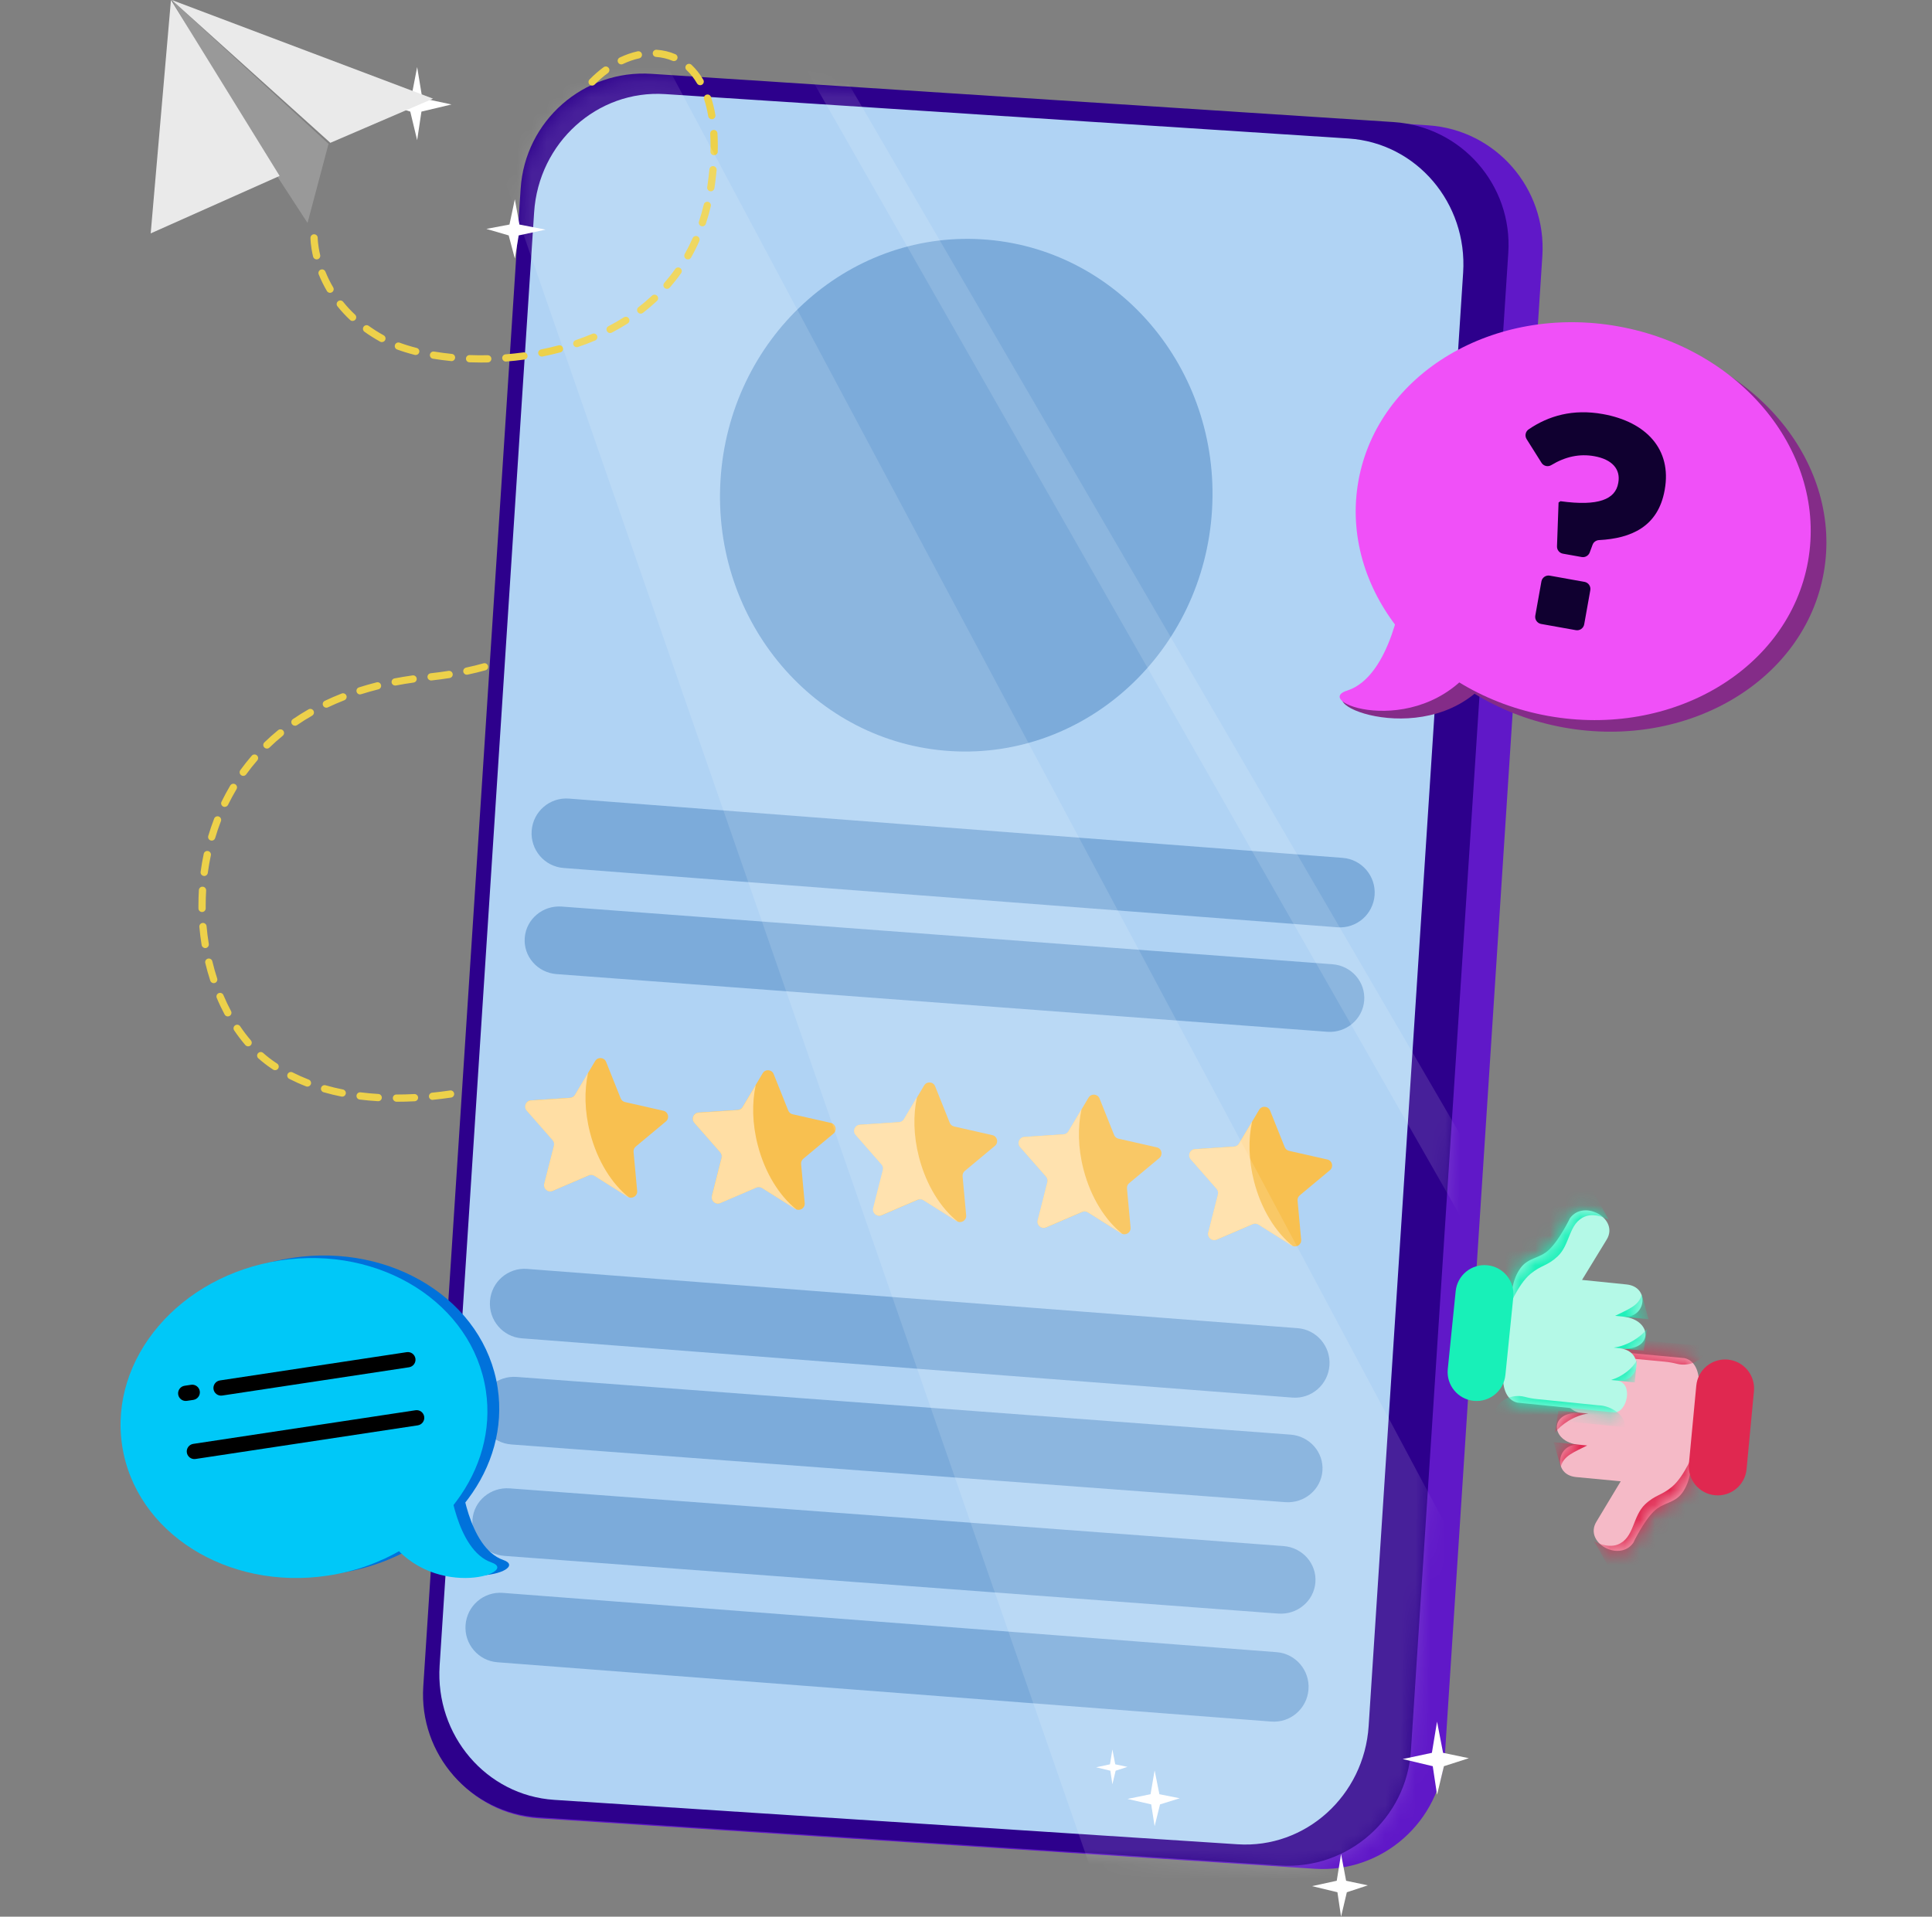 <svg xmlns="http://www.w3.org/2000/svg" fill="none" viewBox="0 0 129 128" height="128" width="129">
<rect x="0" y="0" width="129" height="128" fill="#808080" stroke="none"/>
<path fill="#EDD14A" d="M37.235 16.961C37.245 17.087 37.351 17.181 37.475 17.181H37.477H37.499C37.632 17.169 37.729 17.05 37.717 16.918C37.678 16.507 37.642 16.106 37.608 15.715C37.599 15.582 37.482 15.483 37.346 15.495C37.213 15.505 37.114 15.623 37.126 15.756C37.16 16.15 37.196 16.55 37.235 16.961Z"></path>
<path fill="#F5BAC7" d="M106.05 90.091L112.477 90.698C113.304 90.889 113.509 91.868 113.43 92.713L113.04 96.843C112.946 97.836 112.907 98.907 112.312 99.709C111.789 100.413 111.054 100.318 110.426 100.93C109.725 101.613 109.056 103.029 109.056 103.029C108.133 104.341 105.743 103.03 106.59 101.625L108.216 98.922L105.243 98.641C103.629 98.489 103.946 96.348 105.446 96.49C103.464 96.302 103.382 94.152 105.647 94.366C104.033 94.214 104.264 92.065 105.85 92.214C104.689 92.105 105.144 90.005 106.05 90.091Z"></path>
<mask height="14" width="11" y="90" x="103" maskUnits="userSpaceOnUse" style="mask-type:alpha" id="mask0_3956_7743">
<path fill="#B4F9E7" d="M106.043 90.087L112.469 90.694C113.296 90.885 113.501 91.865 113.422 92.709L113.032 96.839C112.938 97.832 112.899 98.903 112.304 99.705C111.781 100.409 111.047 100.314 110.418 100.926C109.717 101.609 109.049 103.025 109.049 103.025C108.125 104.337 105.735 103.026 106.582 101.621L108.208 98.918L105.235 98.637C103.622 98.485 103.938 96.344 105.438 96.486C103.457 96.299 103.374 94.148 105.639 94.362C104.025 94.21 104.257 92.061 105.842 92.21C104.681 92.101 105.137 90.002 106.043 90.087Z"></path>
</mask>
<g mask="url(#mask0_3956_7743)">
<path fill="#E02850" d="M111.642 99.286C112.506 98.562 113.16 96.83 113.16 96.83L114.894 96.308L115.351 99.637L112.462 104.22L107.765 105.262L106.442 102.937C106.442 102.937 107.32 103.423 108.022 103.144C109.132 102.701 108.981 101.283 109.846 100.459C110.51 99.828 110.94 99.875 111.642 99.286Z"></path>
<path fill="#E02850" d="M111.12 90.931L107.115 90.553C107.068 90.548 107.022 90.545 106.975 90.543C106.185 90.504 105.206 89.881 105.28 89.094L113.972 89.915C113.888 90.804 112.846 91.3 111.981 91.08C111.699 91.008 111.412 90.958 111.12 90.931Z"></path>
<path fill="#E02850" d="M105.978 96.53C105.166 96.954 104.389 97.197 104.214 97.963L103.741 96.318L105.978 96.53Z"></path>
<path fill="#E02850" d="M103.827 95.673C104.243 95.123 105.136 94.511 106.061 94.399L104.051 94.209L103.827 95.673Z"></path>
<path fill="#E02850" d="M104.5 93.577C104.784 93.006 105.466 92.465 106.228 92.226L104.642 92.076L104.5 93.577Z"></path>
</g>
<path fill="#E02850" d="M116.619 98.112C116.519 99.175 115.576 99.956 114.512 99.855C113.449 99.755 112.668 98.812 112.769 97.748L113.261 92.539C113.361 91.476 114.304 90.695 115.368 90.796C116.431 90.896 117.211 91.839 117.111 92.903L116.619 98.112Z"></path>
<path fill="#6018C8" d="M102.983 17.101C103.277 12.572 99.863 8.663 95.357 8.37L43.554 5.002C39.048 4.71 35.157 8.144 34.863 12.672L28.36 112.7C28.066 117.229 31.48 121.138 35.986 121.431L87.789 124.798C92.294 125.091 96.186 121.657 96.48 117.128L102.983 17.101Z"></path>
<path fill="#2D008C" d="M100.709 16.884C101.004 12.355 97.571 8.445 93.042 8.151L43.498 4.93C38.969 4.635 35.059 8.068 34.764 12.597L28.262 112.625C27.968 117.154 31.4 121.064 35.929 121.358L85.473 124.579C90.002 124.873 93.912 121.44 94.207 116.912L100.709 16.884Z"></path>
<path fill="#B0D3F4" d="M97.694 18.214C97.997 13.558 94.571 9.545 90.042 9.25L44.411 6.284C39.882 5.989 35.965 9.526 35.663 14.182L29.354 111.233C29.051 115.889 32.477 119.903 37.006 120.197L82.637 123.164C87.166 123.458 91.082 119.922 91.385 115.266L97.694 18.214Z"></path>
<path fill="#004F9E" d="M48.107 32.086C47.541 41.524 54.429 49.616 63.492 50.159C72.556 50.703 80.362 43.493 80.928 34.054C81.494 24.616 74.606 16.524 65.543 15.98C56.479 15.437 48.673 22.647 48.107 32.086Z" opacity="0.3"></path>
<path fill="#004F9E" d="M35.5 55.471C35.403 56.751 36.356 57.868 37.631 57.965L89.299 61.925C90.573 62.022 91.685 61.064 91.782 59.784C91.879 58.505 90.925 57.388 89.651 57.29L37.983 53.331C36.709 53.233 35.597 54.192 35.5 55.471Z" clip-rule="evenodd" fill-rule="evenodd" opacity="0.3"></path>
<path fill="#004F9E" d="M35.037 62.624C34.94 63.87 35.89 64.956 37.159 65.051L88.614 68.903C89.883 68.998 90.99 68.066 91.087 66.821C91.184 65.575 90.234 64.489 88.965 64.394L37.51 60.542C36.241 60.447 35.134 61.379 35.037 62.624Z" clip-rule="evenodd" fill-rule="evenodd" opacity="0.3"></path>
<path fill="#004F9E" d="M31.547 101.478C31.449 102.723 32.403 103.809 33.677 103.904L85.346 107.757C86.62 107.852 87.732 106.919 87.829 105.674C87.926 104.429 86.972 103.343 85.698 103.248L34.029 99.395C32.755 99.3 31.644 100.233 31.547 101.478Z" clip-rule="evenodd" fill-rule="evenodd" opacity="0.3"></path>
<path fill="#004F9E" d="M31.086 108.514C30.988 109.794 31.942 110.911 33.217 111.008L84.885 114.968C86.159 115.065 87.271 114.107 87.368 112.827C87.465 111.547 86.511 110.431 85.237 110.333L33.569 106.374C32.294 106.276 31.183 107.235 31.086 108.514Z" clip-rule="evenodd" fill-rule="evenodd" opacity="0.3"></path>
<path fill="#004F9E" d="M32.717 86.88C32.62 88.159 33.57 89.276 34.839 89.374L86.294 93.333C87.563 93.43 88.67 92.472 88.767 91.192C88.863 89.913 87.913 88.796 86.645 88.698L35.189 84.739C33.92 84.642 32.813 85.6 32.717 86.88Z" clip-rule="evenodd" fill-rule="evenodd" opacity="0.3"></path>
<path fill="#004F9E" d="M32.015 94.037C31.918 95.282 32.872 96.368 34.146 96.463L85.815 100.315C87.089 100.41 88.201 99.478 88.298 98.233C88.395 96.987 87.441 95.901 86.167 95.806L34.498 91.954C33.224 91.859 32.112 92.791 32.015 94.037Z" clip-rule="evenodd" fill-rule="evenodd" opacity="0.3"></path>
<path fill="#F8C050" d="M84.074 74.113L82.732 76.368C82.664 76.484 82.542 76.558 82.408 76.567L79.79 76.74C79.452 76.762 79.286 77.163 79.51 77.418L81.239 79.391C81.328 79.492 81.361 79.63 81.328 79.762L80.684 82.305C80.601 82.634 80.93 82.916 81.242 82.782L83.653 81.746C83.777 81.694 83.919 81.705 84.033 81.776L86.253 83.175C86.539 83.356 86.909 83.129 86.879 82.791L86.639 80.178C86.626 80.044 86.681 79.912 86.785 79.826L88.799 78.147C89.06 77.93 88.959 77.508 88.628 77.433L86.069 76.854C85.938 76.824 85.83 76.731 85.78 76.607L84.806 74.171C84.68 73.856 84.248 73.822 84.075 74.113L84.074 74.113Z"></path>
<path fill="#FFDEA4" d="M79.501 77.421C79.277 77.166 79.443 76.765 79.781 76.743L82.399 76.57C82.534 76.561 82.655 76.486 82.724 76.371L83.604 74.891C83.342 76.07 83.365 77.472 83.736 78.908C84.219 80.781 85.191 82.317 86.328 83.216C86.3 83.207 86.271 83.194 86.243 83.177L84.023 81.778C83.909 81.706 83.768 81.695 83.644 81.748L81.233 82.783C80.921 82.918 80.591 82.635 80.674 82.307L81.319 79.763C81.352 79.633 81.319 79.494 81.23 79.394L79.5 77.421L79.501 77.421Z"></path>
<path fill="#F8C050" d="M72.683 73.301L71.342 75.555C71.273 75.671 71.151 75.745 71.017 75.754L68.4 75.927C68.061 75.949 67.895 76.35 68.119 76.606L69.849 78.578C69.937 78.68 69.971 78.818 69.938 78.949L69.293 81.493C69.21 81.821 69.539 82.103 69.852 81.969L72.262 80.934C72.386 80.881 72.528 80.892 72.642 80.964L74.862 82.362C75.149 82.543 75.519 82.316 75.488 81.979L75.248 79.366C75.235 79.232 75.291 79.1 75.394 79.014L77.409 77.335C77.669 77.117 77.568 76.695 77.237 76.621L74.678 76.041C74.547 76.012 74.439 75.919 74.389 75.794L73.416 73.358C73.289 73.043 72.857 73.01 72.684 73.301L72.683 73.301Z"></path>
<path fill="#FFDEA4" d="M68.11 76.603C67.886 76.348 68.052 75.947 68.391 75.925L71.009 75.752C71.143 75.743 71.264 75.668 71.333 75.553L72.214 74.073C71.952 75.251 71.974 76.653 72.345 78.09C72.828 79.963 73.8 81.499 74.938 82.398C74.909 82.388 74.88 82.376 74.853 82.358L72.633 80.96C72.519 80.888 72.377 80.877 72.253 80.93L69.842 81.965C69.531 82.099 69.201 81.817 69.284 81.489L69.928 78.945C69.962 78.815 69.928 78.676 69.839 78.575L68.109 76.602L68.11 76.603Z"></path>
<path fill="#F8C050" d="M61.707 72.486L60.365 74.741C60.297 74.857 60.175 74.931 60.041 74.94L57.423 75.113C57.085 75.135 56.919 75.536 57.142 75.791L58.872 77.764C58.961 77.865 58.994 78.003 58.961 78.135L58.317 80.678C58.234 81.007 58.563 81.289 58.875 81.155L61.286 80.12C61.41 80.067 61.551 80.078 61.666 80.149L63.885 81.548C64.172 81.729 64.542 81.502 64.511 81.164L64.272 78.551C64.259 78.417 64.314 78.285 64.418 78.199L66.432 76.52C66.693 76.303 66.591 75.881 66.261 75.806L63.702 75.227C63.57 75.197 63.462 75.105 63.413 74.98L62.439 72.544C62.313 72.229 61.881 72.195 61.708 72.487L61.707 72.486Z"></path>
<path fill="#FFDEA4" d="M57.126 75.79C56.902 75.535 57.068 75.134 57.407 75.112L60.024 74.939C60.159 74.93 60.28 74.856 60.349 74.74L61.229 73.26C60.967 74.439 60.99 75.841 61.361 77.278C61.844 79.15 62.816 80.686 63.953 81.586C63.925 81.576 63.896 81.563 63.868 81.546L61.648 80.147C61.534 80.076 61.393 80.064 61.269 80.117L58.858 81.153C58.546 81.287 58.216 81.005 58.299 80.676L58.944 78.133C58.977 78.002 58.944 77.863 58.855 77.763L57.125 75.79L57.126 75.79Z"></path>
<path fill="#F8C050" d="M50.926 71.67L49.584 73.924C49.515 74.04 49.393 74.114 49.26 74.123L46.642 74.296C46.303 74.319 46.137 74.719 46.361 74.975L48.091 76.948C48.179 77.049 48.213 77.187 48.18 77.318L47.535 79.862C47.452 80.19 47.782 80.472 48.094 80.338L50.505 79.303C50.629 79.25 50.77 79.261 50.885 79.333L53.104 80.731C53.391 80.913 53.761 80.685 53.73 80.348L53.49 77.735C53.477 77.601 53.533 77.469 53.636 77.383L55.651 75.704C55.912 75.487 55.81 75.065 55.479 74.99L52.921 74.411C52.789 74.381 52.681 74.288 52.631 74.163L51.658 71.728C51.532 71.413 51.099 71.379 50.926 71.67L50.926 71.67Z"></path>
<path fill="#FFDEA4" d="M46.36 74.982C46.136 74.727 46.303 74.326 46.641 74.304L49.259 74.131C49.393 74.122 49.514 74.047 49.583 73.932L50.464 72.451C50.202 73.63 50.224 75.032 50.595 76.469C51.078 78.342 52.05 79.878 53.188 80.777C53.159 80.767 53.13 80.755 53.102 80.737L50.883 79.339C50.769 79.267 50.627 79.256 50.503 79.309L48.092 80.344C47.781 80.478 47.451 80.196 47.534 79.868L48.178 77.324C48.212 77.194 48.178 77.055 48.089 76.954L46.359 74.981L46.36 74.982Z"></path>
<path fill="#F8C050" d="M39.738 70.858L38.397 73.112C38.328 73.228 38.206 73.302 38.072 73.311L35.454 73.484C35.116 73.506 34.95 73.907 35.174 74.162L36.903 76.135C36.992 76.236 37.025 76.374 36.992 76.506L36.348 79.049C36.265 79.378 36.594 79.66 36.906 79.526L39.317 78.491C39.441 78.438 39.583 78.449 39.697 78.52L41.917 79.919C42.203 80.1 42.573 79.873 42.543 79.535L42.303 76.922C42.29 76.788 42.345 76.657 42.449 76.57L44.463 74.891C44.724 74.674 44.623 74.252 44.292 74.177L41.733 73.598C41.602 73.568 41.494 73.476 41.444 73.351L40.47 70.915C40.344 70.6 39.912 70.566 39.739 70.858L39.738 70.858Z"></path>
<path fill="#FFDEA4" d="M35.165 74.168C34.941 73.912 35.107 73.511 35.446 73.489L38.063 73.316C38.198 73.307 38.319 73.233 38.388 73.117L39.268 71.637C39.006 72.816 39.029 74.218 39.4 75.654C39.883 77.527 40.855 79.063 41.992 79.963C41.964 79.953 41.935 79.94 41.907 79.923L39.688 78.524C39.573 78.453 39.432 78.441 39.308 78.494L36.897 79.529C36.585 79.664 36.255 79.382 36.338 79.053L36.983 76.51C37.017 76.379 36.983 76.24 36.894 76.14L35.164 74.167L35.165 74.168Z"></path>
<path fill="#0072DB" d="M33.23 92.69C33.632 95.351 32.86 97.955 31.26 100.09C29.368 102.622 26.313 104.501 22.678 105.051C15.973 106.066 9.824 102.178 8.944 96.365C8.065 90.552 12.788 85.019 19.496 84.004C26.203 82.989 32.35 86.877 33.23 92.69Z"></path>
<path fill="#0072DB" d="M30.761 98.687C30.761 98.687 31.231 103.353 33.605 104.178C35.615 104.876 29.337 106.896 26.5 102.233L30.761 98.687Z"></path>
<path fill="#00C8F8" d="M32.44 92.859C32.843 95.521 32.071 98.125 30.471 100.26C28.579 102.792 25.524 104.671 21.889 105.221C15.184 106.236 9.035 102.348 8.155 96.535C7.275 90.722 11.999 85.189 18.707 84.174C25.414 83.159 31.561 87.047 32.44 92.859Z"></path>
<path fill="black" d="M27.31 91.308L14.837 93.196C14.557 93.238 14.298 93.045 14.256 92.768C14.214 92.491 14.407 92.229 14.684 92.187L27.157 90.299C27.437 90.257 27.696 90.451 27.738 90.728C27.78 91.004 27.587 91.266 27.31 91.308Z"></path>
<path fill="black" d="M12.912 93.486L12.477 93.551C12.197 93.594 11.939 93.4 11.897 93.123C11.855 92.847 12.048 92.585 12.325 92.543L12.759 92.477C13.039 92.435 13.298 92.628 13.34 92.905C13.382 93.182 13.188 93.444 12.912 93.486Z"></path>
<path fill="black" d="M27.896 95.186L13.055 97.432C12.775 97.475 12.517 97.281 12.475 97.004C12.433 96.727 12.626 96.466 12.903 96.424L27.743 94.178C28.023 94.135 28.282 94.329 28.324 94.606C28.366 94.882 28.173 95.144 27.896 95.186Z"></path>
<path fill="#00C8F8" d="M29.972 98.851C29.972 98.851 30.442 103.518 32.815 104.342C34.826 105.04 28.548 107.06 25.71 102.397L29.972 98.851Z"></path>
<path fill="#842C88" d="M104.43 48.586C112.719 50.07 120.482 45.449 121.768 38.264C123.054 31.079 117.377 24.052 109.087 22.568C100.798 21.084 93.035 25.705 91.749 32.89C90.463 40.075 96.14 47.102 104.43 48.586Z"></path>
<path fill="#842C88" d="M94.719 40.164C94.719 40.164 93.036 45.363 90.062 46.308C87.543 47.106 96.212 50.403 99.89 44.709L94.719 40.164Z"></path>
<path fill="#F050F8" d="M103.383 47.813C111.672 49.297 119.435 44.675 120.721 37.491C122.007 30.306 116.33 23.278 108.041 21.794C99.751 20.31 91.989 24.932 90.702 32.117C89.416 39.302 95.093 46.329 103.383 47.813Z"></path>
<path fill="#F050F8" d="M93.658 39.398C93.658 39.398 92.918 45.175 89.945 46.12C87.425 46.918 95.15 49.636 98.829 43.943L93.658 39.398Z"></path>
<path fill="#100030" d="M104.073 33.554L104.192 33.471C106.751 33.825 107.857 33.335 108.048 32.269L108.055 32.229C108.218 31.321 107.627 30.676 106.456 30.466C105.461 30.288 104.524 30.492 103.57 31.065C103.349 31.197 103.061 31.123 102.926 30.905L101.933 29.326C101.794 29.104 101.857 28.814 102.072 28.67C103.402 27.766 105.019 27.293 107.023 27.652C109.927 28.172 111.635 30.017 111.155 32.698L111.148 32.738C110.711 35.178 108.909 35.956 106.769 36.068C106.578 36.078 106.404 36.196 106.338 36.377L106.146 36.893C106.066 37.109 105.838 37.24 105.611 37.199L104.357 36.975C104.123 36.933 103.952 36.724 103.961 36.483L104.066 33.549L104.073 33.554ZM103.477 38.442L105.798 38.858C106.057 38.904 106.232 39.155 106.185 39.414L105.777 41.696C105.73 41.955 105.48 42.13 105.22 42.083L102.899 41.668C102.64 41.621 102.465 41.37 102.512 41.111L102.92 38.83C102.967 38.57 103.217 38.396 103.477 38.442Z"></path>
<path fill="white" d="M89.543 123.812L89.254 125.599L87.609 125.958L89.3 126.367L89.543 128L89.929 126.367L91.331 125.906L89.88 125.599L89.543 123.812Z"></path>
<path fill="white" d="M74.275 116.832L74.113 117.824L73.188 118.022L74.139 118.25L74.275 119.158L74.492 118.25L75.281 117.994L74.465 117.824L74.275 116.832Z"></path>
<path fill="white" d="M77.094 118.23L76.823 119.819L75.281 120.135L76.866 120.499L77.094 121.953L77.456 120.499L78.771 120.091L77.412 119.819L77.094 118.23Z"></path>
<path fill="white" d="M95.952 114.973L95.608 117.056L93.656 117.472L95.665 117.949L95.952 119.858L96.411 117.949L98.076 117.415L96.354 117.056L95.952 114.973Z"></path>
<path fill="white" d="M34.376 13.309L34.683 14.995L36.43 15.335L34.633 15.721L34.376 17.263L33.965 15.721L32.475 15.286L34.017 14.995L34.376 13.309Z"></path>
<path fill="white" d="M27.853 4.477L28.197 6.56L30.148 6.976L28.14 7.453L27.853 9.362L27.394 7.453L25.729 6.919L27.451 6.56L27.853 4.477Z"></path>
<path fill="#B4F9E7" d="M107.737 94.321L101.315 93.67C100.489 93.473 100.291 92.493 100.376 91.648L100.794 87.522C100.895 86.529 100.941 85.458 101.541 84.661C102.069 83.96 102.803 84.06 103.436 83.452C104.142 82.774 104.82 81.363 104.82 81.363C105.752 80.057 108.133 81.384 107.277 82.784L105.632 85.475L108.603 85.777C110.216 85.94 109.885 88.079 108.385 87.927C110.366 88.127 110.433 90.278 108.17 90.049C109.783 90.212 109.536 92.36 107.952 92.199C109.112 92.317 108.642 94.413 107.737 94.321Z"></path>
<mask height="15" width="10" y="80" x="100" maskUnits="userSpaceOnUse" style="mask-type:alpha" id="mask1_3956_7743">
<path fill="#B4F9E7" d="M107.721 94.317L101.299 93.666C100.474 93.469 100.275 92.489 100.36 91.644L100.779 87.518C100.879 86.525 100.925 85.454 101.526 84.657C102.054 83.956 102.788 84.056 103.42 83.448C104.126 82.77 104.804 81.359 104.804 81.359C105.737 80.053 108.118 81.38 107.261 82.78L105.616 85.472L108.587 85.773C110.2 85.936 109.869 88.075 108.369 87.923C110.35 88.124 110.418 90.274 108.154 90.045C109.767 90.208 109.521 92.356 107.936 92.195C109.096 92.313 108.627 94.409 107.721 94.317Z"></path>
</mask>
<g mask="url(#mask1_3956_7743)">
<path fill="#18F0B8" d="M102.195 85.069C101.326 85.787 100.661 87.514 100.661 87.514L98.923 88.024L98.489 84.693L101.409 80.13L106.113 79.12L107.42 81.454C107.42 81.454 106.545 80.962 105.842 81.237C104.729 81.671 104.87 83.091 103.999 83.908C103.331 84.535 102.901 84.485 102.195 85.069Z"></path>
<path fill="#18F0B8" d="M102.662 93.436L106.664 93.842C106.711 93.847 106.758 93.85 106.804 93.853C107.593 93.897 108.569 94.526 108.489 95.313L99.803 94.433C99.893 93.544 100.938 93.055 101.802 93.281C102.083 93.355 102.371 93.407 102.662 93.436Z"></path>
<path fill="#18F0B8" d="M107.842 87.873C108.657 87.454 109.436 87.216 109.615 86.452L110.077 88.099L107.842 87.873Z"></path>
<path fill="#18F0B8" d="M109.984 88.734C109.564 89.281 108.667 89.886 107.742 89.993L109.75 90.196L109.984 88.734Z"></path>
<path fill="#18F0B8" d="M109.303 90.819C109.016 91.388 108.33 91.924 107.567 92.158L109.151 92.318L109.303 90.819Z"></path>
</g>
<path fill="#18F0B8" d="M97.196 86.225C97.303 85.162 98.252 84.388 99.315 84.496C100.377 84.603 101.151 85.552 101.044 86.615L100.516 91.82C100.408 92.883 99.46 93.657 98.397 93.549C97.335 93.442 96.561 92.493 96.668 91.431L97.196 86.225Z"></path>
<path fill="#EDD14A" d="M26.482 73.576C26.349 73.576 26.23 73.468 26.23 73.335C26.23 73.202 26.33 73.093 26.463 73.093H26.487C26.868 73.093 27.265 73.084 27.662 73.062C27.793 73.055 27.91 73.156 27.917 73.291C27.924 73.424 27.822 73.537 27.687 73.545C27.282 73.567 26.877 73.576 26.482 73.576ZM25.252 73.54C25.252 73.54 25.242 73.54 25.237 73.54C24.823 73.516 24.411 73.477 24.016 73.429C23.882 73.412 23.788 73.291 23.805 73.158C23.822 73.026 23.941 72.931 24.076 72.948C24.462 72.997 24.861 73.033 25.266 73.057C25.399 73.064 25.501 73.18 25.494 73.313C25.486 73.441 25.38 73.54 25.252 73.54ZM28.881 73.453C28.758 73.453 28.654 73.361 28.641 73.236C28.627 73.103 28.726 72.984 28.857 72.97C29.25 72.931 29.652 72.881 30.049 72.823C30.18 72.801 30.304 72.895 30.323 73.026C30.342 73.158 30.25 73.279 30.117 73.298C29.712 73.356 29.303 73.407 28.903 73.448C28.896 73.448 28.886 73.448 28.879 73.448L28.881 73.453ZM22.85 73.236C22.833 73.236 22.819 73.236 22.802 73.231C22.395 73.149 21.992 73.052 21.605 72.941C21.476 72.905 21.401 72.77 21.44 72.642C21.479 72.514 21.612 72.439 21.74 72.477C22.114 72.584 22.504 72.678 22.899 72.757C23.029 72.784 23.114 72.912 23.088 73.043C23.063 73.158 22.964 73.236 22.85 73.236ZM20.526 72.567C20.497 72.567 20.468 72.562 20.439 72.55C20.052 72.4 19.674 72.231 19.312 72.047C19.194 71.987 19.145 71.842 19.206 71.722C19.267 71.601 19.412 71.555 19.533 71.615C19.88 71.791 20.243 71.953 20.616 72.098C20.74 72.147 20.803 72.287 20.754 72.41C20.718 72.506 20.626 72.564 20.529 72.564L20.526 72.567ZM18.372 71.47C18.326 71.47 18.28 71.458 18.239 71.432L18.113 71.347C17.817 71.149 17.527 70.922 17.248 70.676C17.149 70.587 17.139 70.434 17.229 70.335C17.318 70.236 17.471 70.227 17.57 70.316C17.832 70.548 18.103 70.76 18.382 70.946L18.503 71.026C18.615 71.098 18.646 71.248 18.573 71.359C18.527 71.429 18.45 71.468 18.37 71.468L18.372 71.47ZM16.567 69.876C16.499 69.876 16.431 69.847 16.383 69.792C16.121 69.488 15.869 69.157 15.634 68.809C15.559 68.698 15.588 68.548 15.7 68.473C15.811 68.398 15.961 68.427 16.037 68.539C16.262 68.872 16.502 69.188 16.751 69.478C16.839 69.579 16.826 69.732 16.725 69.819C16.679 69.857 16.623 69.876 16.567 69.876ZM15.213 67.879C15.126 67.879 15.043 67.833 14.999 67.751C14.81 67.396 14.631 67.024 14.471 66.64C14.42 66.517 14.476 66.375 14.6 66.324C14.723 66.273 14.866 66.329 14.917 66.452C15.072 66.822 15.244 67.181 15.426 67.522C15.489 67.64 15.445 67.785 15.327 67.848C15.29 67.867 15.252 67.877 15.213 67.877V67.879ZM14.27 65.657C14.168 65.657 14.074 65.592 14.04 65.491C13.914 65.107 13.803 64.711 13.706 64.31C13.674 64.18 13.754 64.049 13.885 64.018C14.016 63.986 14.146 64.066 14.178 64.197C14.27 64.583 14.379 64.967 14.5 65.341C14.541 65.469 14.471 65.604 14.345 65.645C14.321 65.653 14.294 65.657 14.27 65.657ZM13.703 63.313C13.587 63.313 13.483 63.228 13.463 63.11C13.398 62.709 13.347 62.301 13.311 61.895C13.299 61.762 13.398 61.644 13.531 61.634C13.664 61.625 13.783 61.721 13.793 61.854C13.827 62.248 13.878 62.646 13.941 63.035C13.962 63.165 13.873 63.291 13.739 63.313C13.727 63.313 13.713 63.315 13.701 63.315L13.703 63.313ZM13.492 60.907C13.359 60.907 13.252 60.801 13.25 60.668C13.25 60.589 13.25 60.507 13.25 60.427C13.25 60.101 13.26 59.77 13.279 59.441C13.286 59.309 13.403 59.202 13.536 59.215C13.669 59.222 13.771 59.338 13.764 59.471C13.744 59.787 13.735 60.11 13.735 60.427C13.735 60.504 13.735 60.584 13.735 60.661C13.735 60.794 13.63 60.905 13.495 60.905H13.492V60.907ZM13.635 58.497C13.635 58.497 13.614 58.497 13.604 58.497C13.47 58.48 13.378 58.357 13.395 58.227C13.449 57.821 13.519 57.415 13.604 57.019C13.63 56.889 13.761 56.804 13.892 56.833C14.023 56.86 14.108 56.99 14.079 57.121C13.996 57.505 13.928 57.898 13.875 58.292C13.858 58.413 13.754 58.502 13.635 58.502V58.497ZM14.137 56.138C14.115 56.138 14.091 56.135 14.069 56.128C13.941 56.09 13.868 55.957 13.904 55.829C14.021 55.438 14.154 55.046 14.299 54.667C14.348 54.541 14.488 54.481 14.612 54.529C14.738 54.578 14.798 54.718 14.75 54.841C14.607 55.208 14.479 55.587 14.367 55.966C14.335 56.073 14.239 56.14 14.134 56.14L14.137 56.138ZM15.007 53.887C14.97 53.887 14.937 53.88 14.902 53.863C14.781 53.805 14.73 53.66 14.791 53.539C14.97 53.172 15.167 52.808 15.375 52.457C15.443 52.344 15.593 52.305 15.707 52.373C15.821 52.441 15.86 52.59 15.792 52.704C15.591 53.042 15.402 53.392 15.227 53.747C15.186 53.834 15.099 53.882 15.009 53.882L15.007 53.887ZM16.242 51.815C16.194 51.815 16.143 51.801 16.102 51.769C15.993 51.692 15.969 51.54 16.046 51.431C16.286 51.1 16.543 50.774 16.809 50.468C16.897 50.366 17.049 50.354 17.151 50.443C17.253 50.53 17.265 50.682 17.175 50.784C16.919 51.081 16.669 51.395 16.439 51.714C16.39 51.779 16.318 51.815 16.242 51.815ZM17.822 49.989C17.759 49.989 17.696 49.965 17.648 49.917C17.553 49.82 17.556 49.668 17.653 49.576C17.944 49.294 18.254 49.019 18.571 48.76C18.675 48.676 18.828 48.69 18.913 48.794C18.997 48.898 18.983 49.05 18.879 49.135C18.571 49.386 18.273 49.651 17.992 49.924C17.946 49.97 17.883 49.992 17.822 49.992V49.989ZM19.695 48.463C19.618 48.463 19.543 48.427 19.494 48.359C19.419 48.248 19.446 48.099 19.557 48.024C19.892 47.794 20.241 47.577 20.599 47.372C20.715 47.306 20.863 47.345 20.931 47.461C20.997 47.577 20.958 47.724 20.841 47.792C20.495 47.99 20.156 48.202 19.834 48.425C19.792 48.453 19.744 48.468 19.698 48.468L19.695 48.463ZM21.791 47.261C21.702 47.261 21.614 47.21 21.573 47.123C21.515 47.002 21.566 46.857 21.687 46.802C22.051 46.628 22.429 46.464 22.814 46.314C22.937 46.266 23.078 46.326 23.129 46.449C23.177 46.572 23.117 46.712 22.993 46.763C22.62 46.908 22.252 47.07 21.898 47.236C21.864 47.253 21.828 47.261 21.794 47.261H21.791ZM24.042 46.377C23.941 46.377 23.844 46.311 23.812 46.208C23.771 46.08 23.841 45.944 23.97 45.903C24.352 45.782 24.747 45.669 25.147 45.568C25.276 45.534 25.409 45.614 25.441 45.742C25.474 45.872 25.394 46.002 25.266 46.034C24.876 46.133 24.491 46.241 24.115 46.36C24.091 46.367 24.067 46.372 24.042 46.372V46.377ZM26.388 45.782C26.274 45.782 26.172 45.703 26.15 45.587C26.126 45.456 26.211 45.328 26.342 45.304C26.734 45.23 27.142 45.162 27.549 45.104C27.682 45.085 27.803 45.176 27.822 45.309C27.842 45.442 27.75 45.563 27.616 45.582C27.217 45.638 26.819 45.703 26.434 45.778C26.419 45.78 26.402 45.782 26.388 45.782ZM28.784 45.442C28.663 45.442 28.556 45.35 28.544 45.227C28.53 45.094 28.627 44.976 28.758 44.961C29.16 44.918 29.56 44.862 29.947 44.802C30.081 44.783 30.204 44.872 30.226 45.002C30.248 45.135 30.156 45.258 30.025 45.28C29.63 45.343 29.223 45.396 28.813 45.442C28.804 45.442 28.796 45.442 28.787 45.442H28.784ZM31.174 45.06C31.062 45.06 30.96 44.983 30.936 44.87C30.907 44.739 30.992 44.611 31.123 44.582C31.517 44.498 31.908 44.404 32.283 44.297C32.414 44.261 32.545 44.336 32.581 44.466C32.618 44.594 32.542 44.727 32.412 44.763C32.026 44.87 31.627 44.969 31.222 45.053C31.205 45.058 31.188 45.058 31.171 45.058L31.174 45.06ZM32.121 24.21C31.859 24.21 31.6 24.205 31.345 24.195C31.212 24.191 31.108 24.079 31.113 23.944C31.117 23.811 31.227 23.707 31.365 23.712C31.757 23.727 32.155 23.732 32.562 23.722C32.702 23.722 32.806 23.826 32.809 23.959C32.811 24.091 32.705 24.203 32.571 24.205C32.421 24.207 32.269 24.21 32.121 24.21ZM33.776 24.145C33.65 24.145 33.545 24.048 33.533 23.922C33.524 23.79 33.623 23.674 33.756 23.662C34.154 23.63 34.553 23.587 34.948 23.534C35.079 23.514 35.203 23.608 35.222 23.739C35.242 23.872 35.147 23.992 35.016 24.012C34.614 24.067 34.205 24.111 33.797 24.142C33.79 24.142 33.785 24.142 33.778 24.142L33.776 24.145ZM30.146 24.113C30.146 24.113 30.129 24.113 30.122 24.113C29.707 24.072 29.298 24.019 28.905 23.954C28.774 23.932 28.685 23.806 28.707 23.676C28.728 23.546 28.854 23.456 28.985 23.478C29.368 23.541 29.765 23.594 30.17 23.635C30.303 23.647 30.4 23.765 30.388 23.898C30.376 24.024 30.27 24.116 30.148 24.116L30.146 24.113ZM36.177 23.814C36.063 23.814 35.964 23.734 35.939 23.62C35.913 23.49 35.998 23.362 36.128 23.336C36.521 23.258 36.913 23.166 37.294 23.065C37.422 23.031 37.556 23.106 37.59 23.237C37.623 23.365 37.548 23.497 37.417 23.531C37.027 23.635 36.625 23.729 36.223 23.809C36.206 23.811 36.191 23.814 36.175 23.814H36.177ZM27.759 23.71C27.74 23.71 27.72 23.71 27.699 23.703C27.277 23.596 26.88 23.473 26.516 23.34C26.39 23.294 26.327 23.154 26.373 23.029C26.419 22.903 26.56 22.84 26.686 22.886C27.032 23.014 27.413 23.133 27.817 23.234C27.948 23.268 28.026 23.398 27.992 23.526C27.965 23.635 27.866 23.707 27.757 23.707L27.759 23.71ZM38.515 23.188C38.413 23.188 38.321 23.125 38.285 23.024C38.241 22.898 38.309 22.761 38.435 22.717C38.816 22.587 39.189 22.445 39.55 22.292C39.673 22.239 39.816 22.297 39.867 22.42C39.921 22.544 39.862 22.686 39.739 22.737C39.368 22.894 38.983 23.041 38.59 23.174C38.564 23.183 38.537 23.186 38.513 23.186L38.515 23.188ZM25.501 22.848C25.462 22.848 25.421 22.838 25.382 22.816C25.016 22.613 24.665 22.391 24.335 22.155C24.226 22.077 24.202 21.925 24.28 21.817C24.357 21.708 24.51 21.684 24.619 21.761C24.931 21.986 25.266 22.198 25.617 22.391C25.733 22.456 25.777 22.604 25.712 22.72C25.668 22.799 25.586 22.843 25.501 22.843V22.848ZM40.739 22.242C40.652 22.242 40.568 22.193 40.524 22.111C40.461 21.993 40.507 21.848 40.626 21.785C40.979 21.599 41.328 21.401 41.656 21.191C41.769 21.119 41.917 21.152 41.99 21.266C42.062 21.38 42.029 21.527 41.915 21.599C41.573 21.817 41.215 22.022 40.849 22.213C40.812 22.232 40.773 22.239 40.737 22.239L40.739 22.242ZM23.545 21.435C23.485 21.435 23.427 21.413 23.378 21.37C23.073 21.085 22.789 20.778 22.533 20.459C22.448 20.355 22.465 20.203 22.569 20.119C22.673 20.034 22.826 20.051 22.911 20.155C23.153 20.457 23.422 20.747 23.71 21.015C23.807 21.107 23.812 21.259 23.72 21.355C23.671 21.406 23.608 21.43 23.543 21.43L23.545 21.435ZM42.78 20.945C42.707 20.945 42.637 20.913 42.588 20.851C42.506 20.744 42.525 20.595 42.632 20.512C42.947 20.271 43.25 20.01 43.536 19.745C43.633 19.653 43.785 19.658 43.877 19.754C43.969 19.851 43.965 20.003 43.868 20.095C43.572 20.372 43.257 20.64 42.93 20.894C42.886 20.928 42.833 20.945 42.782 20.945H42.78ZM22.038 19.556C21.956 19.556 21.873 19.513 21.83 19.438C21.619 19.08 21.435 18.706 21.28 18.322C21.229 18.199 21.29 18.059 21.413 18.008C21.537 17.957 21.677 18.018 21.728 18.141C21.873 18.501 22.048 18.856 22.247 19.192C22.314 19.307 22.276 19.455 22.159 19.522C22.121 19.544 22.079 19.556 22.038 19.556ZM44.539 19.291C44.483 19.291 44.425 19.271 44.379 19.233C44.277 19.146 44.267 18.994 44.355 18.892C44.614 18.595 44.859 18.284 45.084 17.962C45.162 17.854 45.312 17.827 45.421 17.904C45.53 17.982 45.557 18.131 45.479 18.24C45.244 18.573 44.987 18.899 44.718 19.208C44.67 19.264 44.602 19.291 44.534 19.291H44.539ZM21.139 17.322C21.03 17.322 20.931 17.247 20.904 17.136C20.73 16.397 20.73 15.905 20.73 15.886C20.73 15.753 20.839 15.644 20.972 15.644C21.105 15.644 21.214 15.753 21.214 15.886C21.214 15.89 21.214 16.344 21.377 17.028C21.408 17.158 21.326 17.288 21.195 17.317C21.176 17.322 21.159 17.325 21.139 17.325V17.322ZM45.93 17.322C45.889 17.322 45.85 17.313 45.811 17.291C45.695 17.226 45.654 17.078 45.719 16.962C45.91 16.622 46.087 16.267 46.247 15.905C46.3 15.782 46.444 15.726 46.567 15.779C46.691 15.832 46.746 15.975 46.693 16.098C46.528 16.475 46.344 16.844 46.143 17.199C46.099 17.279 46.017 17.322 45.932 17.322H45.93ZM46.899 15.115C46.875 15.115 46.848 15.11 46.824 15.103C46.698 15.062 46.628 14.924 46.669 14.799C46.79 14.429 46.899 14.048 46.991 13.659C47.023 13.528 47.153 13.449 47.282 13.48C47.413 13.512 47.493 13.642 47.461 13.77C47.367 14.171 47.253 14.569 47.127 14.951C47.093 15.052 46.998 15.117 46.897 15.117L46.899 15.115ZM47.459 12.773C47.447 12.773 47.434 12.773 47.422 12.77C47.289 12.751 47.2 12.625 47.221 12.495C47.238 12.386 47.253 12.277 47.267 12.169C47.306 11.877 47.34 11.589 47.367 11.312C47.379 11.179 47.495 11.08 47.631 11.094C47.764 11.106 47.861 11.225 47.849 11.357C47.822 11.642 47.788 11.937 47.749 12.234C47.735 12.348 47.718 12.459 47.701 12.57C47.682 12.688 47.58 12.775 47.461 12.775L47.459 12.773ZM47.679 10.367H47.672C47.539 10.363 47.432 10.254 47.437 10.119C47.439 9.983 47.442 9.851 47.442 9.718C47.442 9.45 47.434 9.184 47.42 8.933C47.413 8.8 47.514 8.687 47.648 8.677C47.779 8.67 47.895 8.771 47.905 8.904C47.919 9.165 47.929 9.44 47.929 9.718C47.929 9.853 47.929 9.991 47.924 10.131C47.922 10.261 47.812 10.365 47.682 10.365L47.679 10.367ZM47.527 7.962C47.41 7.962 47.309 7.88 47.289 7.762C47.219 7.356 47.127 6.974 47.011 6.627C46.969 6.501 47.037 6.363 47.166 6.322C47.294 6.281 47.43 6.349 47.471 6.477C47.594 6.849 47.694 7.254 47.767 7.682C47.788 7.812 47.701 7.938 47.568 7.96C47.553 7.96 47.541 7.962 47.527 7.962ZM39.538 5.716C39.477 5.716 39.417 5.694 39.368 5.649C39.271 5.557 39.271 5.402 39.363 5.308C39.659 5.006 39.976 4.728 40.303 4.487C40.412 4.407 40.563 4.431 40.643 4.538C40.723 4.644 40.698 4.796 40.592 4.876C40.284 5.103 39.988 5.359 39.71 5.644C39.661 5.692 39.598 5.716 39.535 5.716H39.538ZM46.749 5.69C46.666 5.69 46.584 5.646 46.54 5.569C46.339 5.223 46.102 4.924 45.84 4.678C45.743 4.586 45.738 4.434 45.83 4.337C45.922 4.241 46.075 4.236 46.172 4.328C46.47 4.608 46.734 4.943 46.96 5.327C47.027 5.443 46.989 5.591 46.872 5.658C46.834 5.68 46.792 5.692 46.751 5.692L46.749 5.69ZM41.483 4.301C41.394 4.301 41.306 4.25 41.265 4.163C41.207 4.043 41.258 3.898 41.379 3.842C41.774 3.654 42.174 3.514 42.571 3.427C42.702 3.398 42.831 3.48 42.86 3.61C42.889 3.741 42.806 3.869 42.676 3.898C42.315 3.977 41.946 4.105 41.588 4.277C41.554 4.294 41.517 4.301 41.483 4.301ZM44.999 4.081C44.968 4.081 44.934 4.074 44.902 4.062C44.563 3.917 44.195 3.83 43.81 3.803C43.676 3.794 43.575 3.68 43.584 3.547C43.594 3.415 43.708 3.313 43.841 3.323C44.282 3.352 44.704 3.451 45.094 3.62C45.217 3.673 45.273 3.816 45.22 3.936C45.181 4.028 45.091 4.081 44.997 4.081H44.999Z"></path>
<path fill="#999999" d="M11.469 0L21.937 9.605L20.534 14.888L17.032 9.503L11.469 0Z"></path>
<path fill="#EAEAEA" d="M11.414 0L10.062 15.586L18.67 11.748L11.414 0Z"></path>
<path fill="#EAEAEA" d="M28.916 6.588L22.058 9.538L11.469 0L28.916 6.588Z"></path>
<g opacity="0.5">
<mask height="120" width="73" y="5" x="28" maskUnits="userSpaceOnUse" style="mask-type:alpha" id="mask2_3956_7743">
<path fill="#100030" d="M100.733 17.116C101.027 12.588 97.594 8.677 93.065 8.383L43.521 5.162C38.992 4.868 35.082 8.301 34.788 12.829L28.285 112.857C27.991 117.386 31.424 121.296 35.953 121.591L85.497 124.811C90.025 125.106 93.936 121.673 94.23 117.144L100.733 17.116Z"></path>
</mask>
<g mask="url(#mask2_3956_7743)">
<path fill="white" d="M109.234 125.67L41.129 -2.021L30.838 3.8L78.064 139.882L109.234 125.67Z" opacity="0.25"></path>
<path fill="white" d="M112.922 108.24L49.232 -3.422H51.413L115.531 106.743L112.922 108.24Z" opacity="0.25"></path>
</g>
</g>
</svg>
